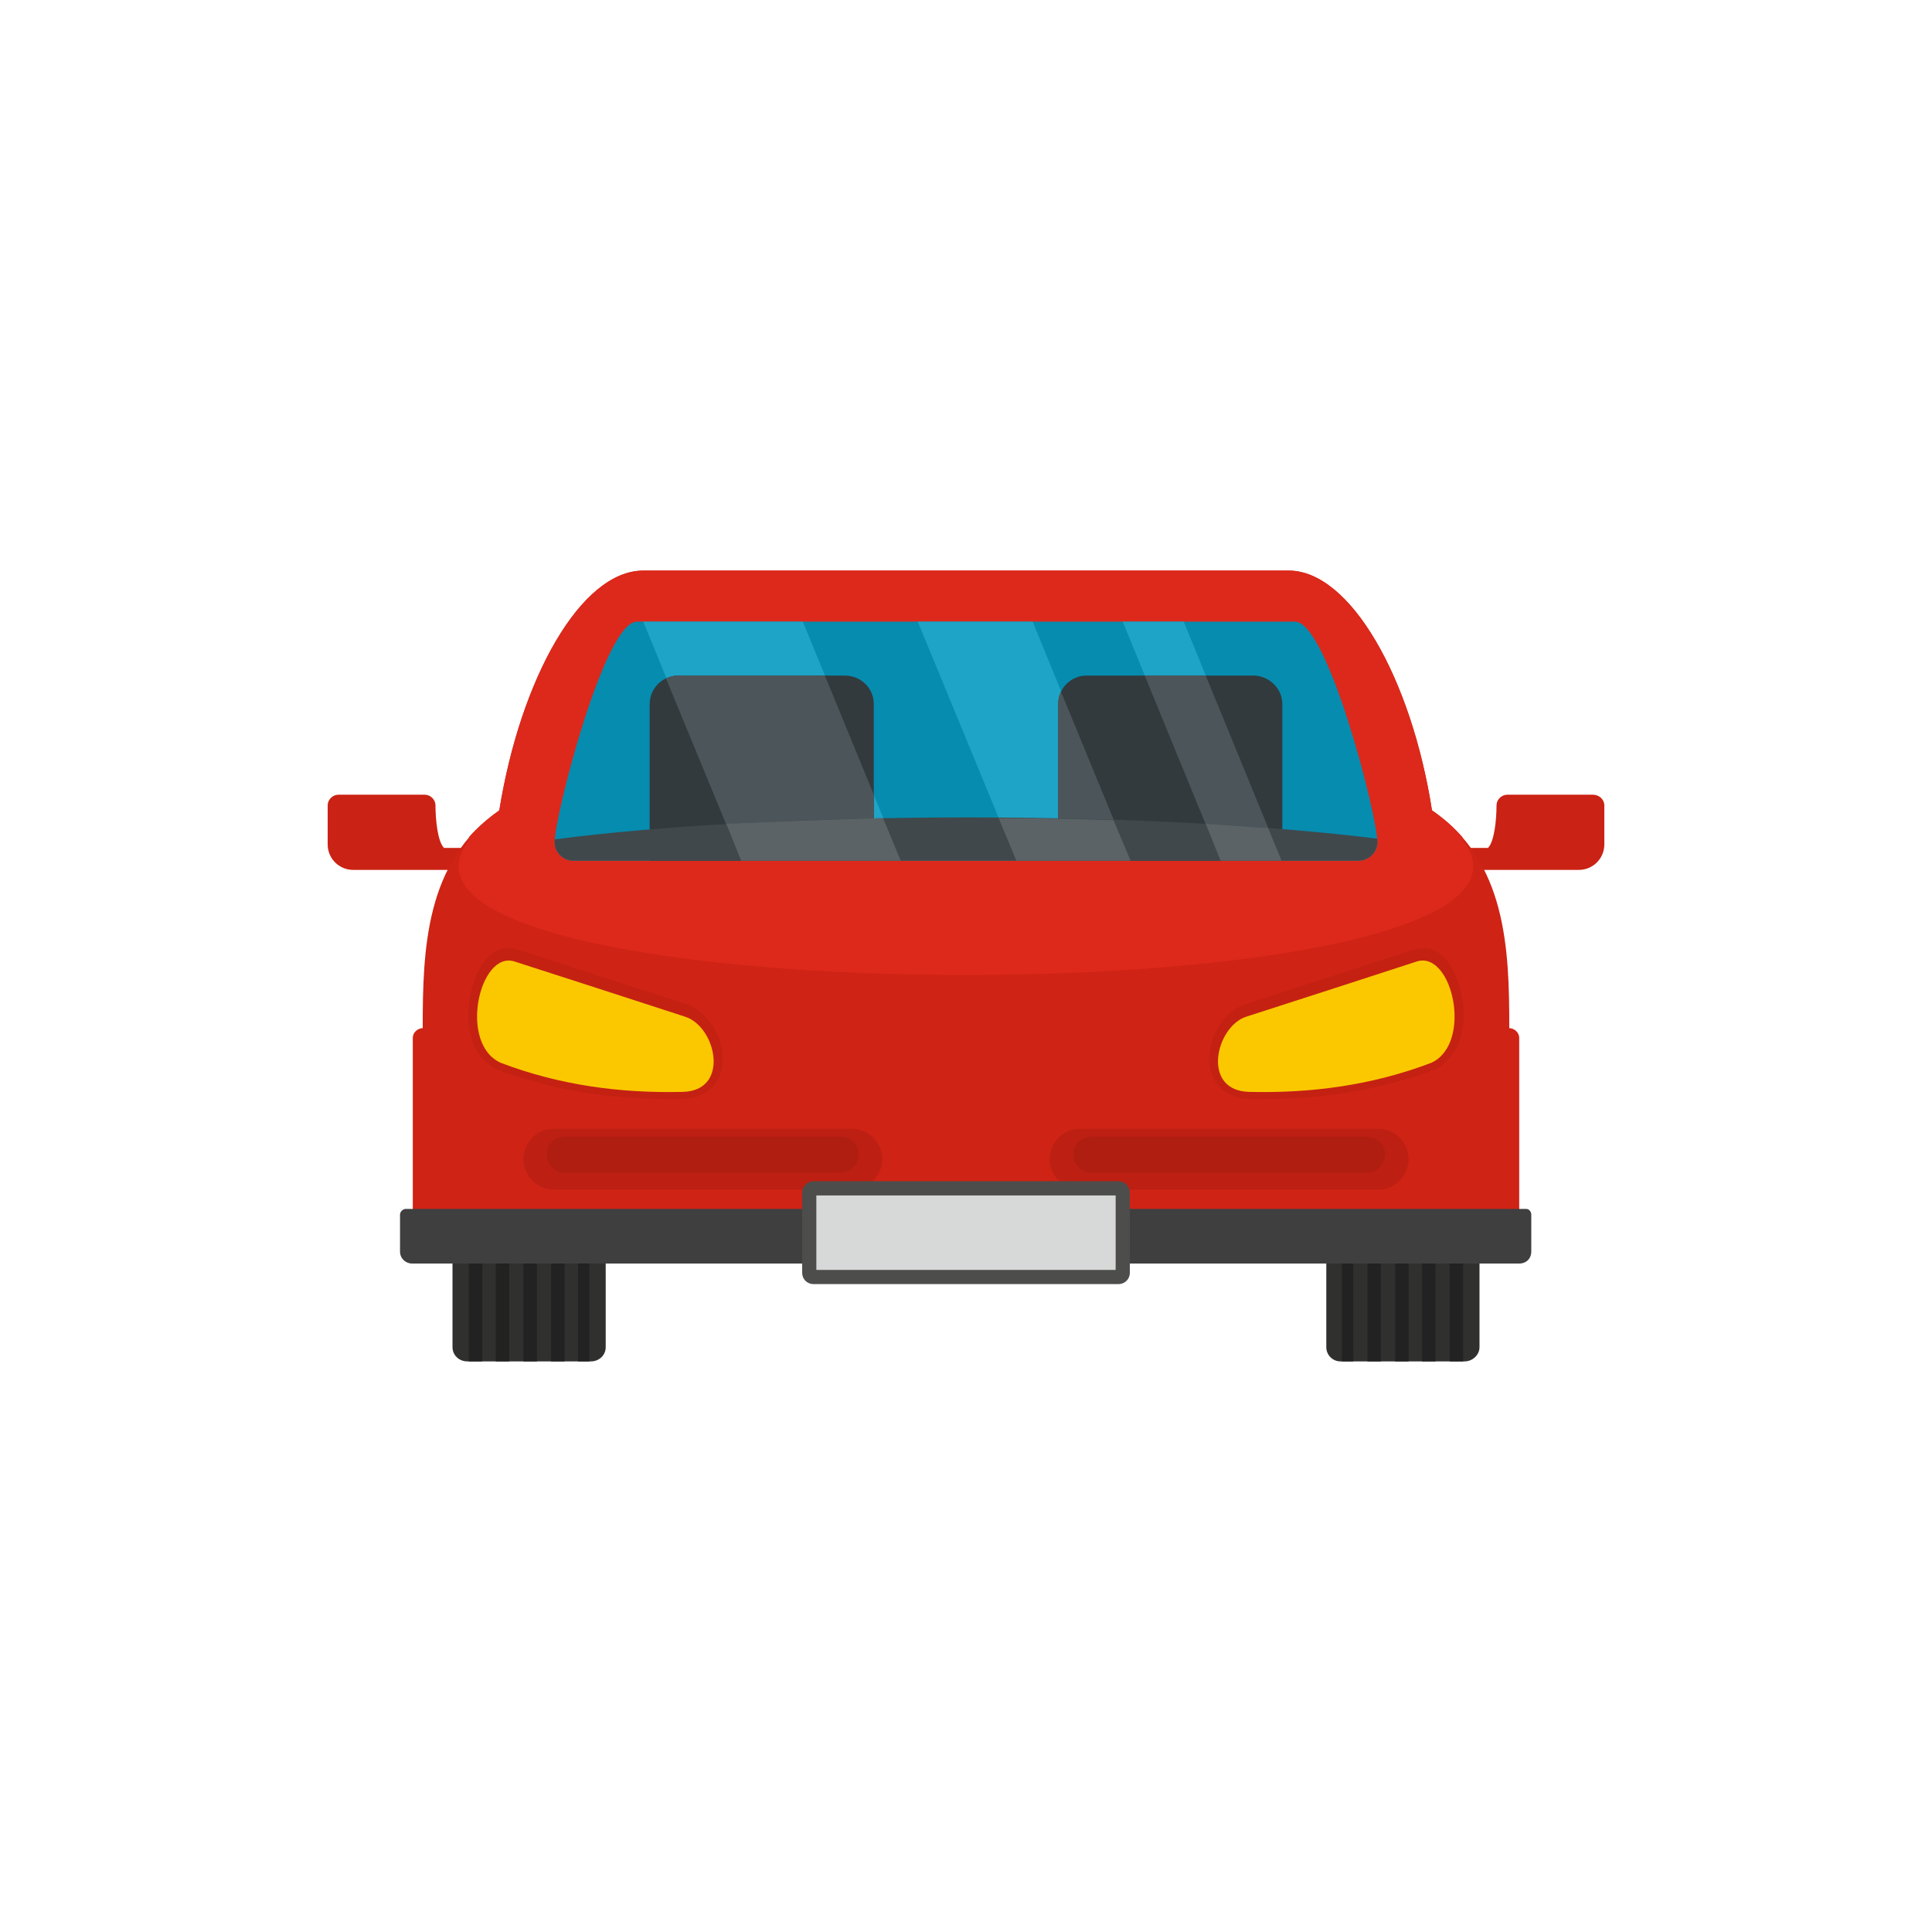 <svg id="Layer_1" enable-background="new 0 0 500 500" viewBox="0 0 500 500" xmlns="http://www.w3.org/2000/svg"><g clip-rule="evenodd" fill-rule="evenodd"><path d="m109.949 225.129c-2.387 0-4.589 0-6.792 0-3.855 0-7.893 0-11.748 0-3.671 0-6.608-2.937-6.608-6.608 0-3.304 0-6.608 0-10.096 0-1.468 1.285-2.753 2.754-2.753h22.394c1.468 0 2.753 1.285 2.753 2.753 0 3.671.55 9.362 2.203 11.013h11.197v5.69c-5.507.001-10.83.001-16.153.001z" fill="#ca2214"/><path d="m390.051 225.129h6.792 11.748c3.671 0 6.608-2.937 6.608-6.608 0-3.304 0-6.608 0-10.096 0-1.468-1.285-2.753-2.937-2.753-7.342 0-14.684 0-22.21 0-1.468 0-2.753 1.285-2.753 2.753 0 3.671-.551 9.362-2.203 11.013-4.405 0-6.792 0-11.197 0v5.69c5.323.001 10.829.001 16.152.001z" fill="#ca2214"/><path d="m250 147.669h83.517c15.969 0 31.755 27.9 37.077 62.041 19.273 13.216 20.008 35.793 20.008 56.351h-.184c1.468 0 2.753 1.101 2.753 2.57v51.211c0 1.468-1.285 2.57-2.753 2.57h-140.418-140.419c-1.468 0-2.753-1.101-2.753-2.57v-51.211c0-1.468 1.285-2.57 2.753-2.57h-.184c0-20.558.734-43.135 19.824-56.351 5.507-34.14 21.109-62.041 37.262-62.041z" fill="#cf2315"/><path d="m250 147.669h83.517c15.969 0 31.755 27.9 37.077 62.041 3.121 2.203 5.69 4.405 7.893 6.975v.551c36.344 46.806-293.502 46.806-256.975 0l-.183-.551c2.202-2.57 4.956-4.772 7.892-6.975 5.507-34.14 21.109-62.041 37.262-62.041z" fill="#dc291b"/><path d="m117.107 322.412h39.648v26.248c0 2.019-1.652 3.672-3.855 3.672h-31.938c-2.203 0-3.854-1.652-3.854-3.672v-26.248z" fill="#30302f"/><path d="m382.893 322.412h-39.648v26.248c0 2.019 1.652 3.672 3.671 3.672h32.122c2.019 0 3.854-1.652 3.854-3.672v-26.248z" fill="#30302f"/><path d="m121.329 322.412h3.487v29.92h-3.487zm6.975 0h3.488v29.92h-3.488zm7.159 0h3.488v29.92h-3.488zm7.158 0h3.487v29.92h-3.487zm6.975 0h2.937v29.92h-2.937z" fill="#222"/><path d="m378.671 322.412h-3.487v29.92h3.487zm-7.159 0h-3.487v29.92h3.487zm-6.975 0h-3.487v29.92h3.487zm-7.158 0h-3.488v29.92h3.488zm-7.159 0h-2.937v29.92h2.937z" fill="#222"/><path d="m143.355 292.126h77.093c4.221 0 7.892 3.488 7.892 7.893 0 4.221-3.671 7.893-7.892 7.893h-77.093c-4.405 0-7.893-3.672-7.893-7.893.001-4.406 3.488-7.893 7.893-7.893z" fill="#bd2012"/><path d="m356.645 292.126h-77.093c-4.405 0-7.893 3.488-7.893 7.893 0 4.221 3.488 7.893 7.893 7.893h77.093c4.405 0 7.893-3.672 7.893-7.893-.001-4.406-3.488-7.893-7.893-7.893z" fill="#bd2012"/><path d="m146.108 294.145h71.403c2.57 0 4.772 2.019 4.772 4.588 0 2.57-2.203 4.773-4.772 4.773h-71.403c-2.57 0-4.589-2.203-4.589-4.773.001-2.569 2.02-4.588 4.589-4.588z" fill="#b01e11"/><path d="m353.707 294.145h-71.218c-2.57 0-4.772 2.019-4.772 4.588 0 2.57 2.203 4.773 4.772 4.773h71.218c2.57 0 4.773-2.203 4.773-4.773 0-2.569-2.202-4.588-4.773-4.588z" fill="#b01e11"/><path d="m250 160.885h85.169c8.444 0 21.292 50.294 21.292 57.085 0 2.57-2.203 4.773-4.956 4.773-28.818 0-72.687 0-101.505 0s-72.871 0-101.689 0c-2.57 0-4.772-2.203-4.772-4.773 0-6.791 12.849-57.085 21.292-57.085z" fill="#068caf"/><path d="m250 160.885h17.254l25.33 61.857h-29.552l-25.514-61.857zm40.565 0h15.786l25.33 61.857h-15.786zm-57.452 61.858h-41.3l-25.33-61.857h41.299z" fill="#1ea4c7"/><path d="m331.865 222.743h-58.003v-40.566c0-4.038 3.304-7.342 7.342-7.342h43.135c4.038 0 7.525 3.304 7.525 7.342v40.566zm-105.727 0h-58.002v-40.566c0-4.038 3.303-7.342 7.525-7.342h42.952c4.222 0 7.525 3.304 7.525 7.342z" fill="#323a3e"/><path d="m331.681 222.743h-15.786l-19.64-47.908h15.786zm-39.096 0h-18.723v-40.566c0-1.101.184-2.203.734-3.12zm-79.112-47.908 12.665 30.837v17.071h-34.324l-19.457-47.173c1.101-.551 2.019-.734 3.304-.734h37.812z" fill="#4c565a"/><path d="m356.461 217.052v.917c0 2.57-2.203 4.773-4.956 4.773-28.818 0-72.687 0-101.505 0s-72.871 0-101.689 0c-2.57 0-4.772-2.203-4.772-4.773 0-.183 0-.55 0-.734 26.432-3.488 64.611-5.69 107.012-5.69 41.85.001 79.478 2.203 105.91 5.507z" fill="#40484c"/><path d="m331.681 222.743h-15.786l-3.854-9.545c5.507.368 11.013.734 16.153 1.101zm-39.096 0h-29.552l-4.589-11.013c10.279 0 20.191.184 29.736.551zm-59.472 0h-41.3l-3.854-9.545c12.665-.55 26.248-1.101 40.566-1.468z" fill="#5b6367"/><path d="m133.81 245.687c14.684 4.772 29.552 9.545 44.236 14.317 2.937 1.101 5.323 3.488 6.975 6.424 2.019 3.488 2.754 8.444 1.101 12.298-1.835 4.038-5.69 5.69-9.545 5.69-16.336.367-32.305-1.836-47.724-7.526h-.184c-1.652-.918-3.121-2.019-4.405-3.671-2.57-3.304-3.304-8.076-2.936-12.482.367-5.69 2.936-13.583 8.627-15.235 1.286-.182 2.57-.182 3.855.185z" fill="#c42113"/><path d="m366.189 245.687c-14.868 4.772-29.552 9.545-44.236 14.317-2.937 1.101-5.507 3.488-6.975 6.424-2.019 3.488-2.753 8.444-1.101 12.298 1.835 4.038 5.69 5.69 9.545 5.69 16.336.367 32.305-1.836 47.724-7.526h.183c1.652-.918 3.121-2.019 4.222-3.671 2.753-3.304 3.488-8.076 3.12-12.482-.367-5.69-2.936-13.583-8.627-15.235-1.285-.182-2.57-.182-3.855.185z" fill="#c42113"/><path d="m133.076 248.807c14.868 4.772 29.552 9.545 44.236 14.317 8.076 2.57 11.747 19.273-.734 19.457-15.786.367-31.571-1.652-46.989-7.525-11.013-4.956-5.507-29.002 3.487-26.249z" fill="#fbc800"/><path d="m366.74 248.807c-14.684 4.772-29.369 9.545-44.236 14.317-7.893 2.57-11.747 19.273.918 19.457 15.786.367 31.571-1.652 46.99-7.525 10.829-4.956 5.506-29.002-3.672-26.249z" fill="#fbc800"/><path d="m395.007 312.867h-145.007-145.007c-.734 0-1.468.734-1.468 1.468v9.545c0 1.835 1.468 3.12 3.12 3.12h143.355 143.172c1.836 0 3.121-1.285 3.121-3.12v-9.545c-.001-.733-.552-1.468-1.286-1.468z" fill="#3f3f3f"/><path d="m210.536 305.709h78.928c1.652 0 2.937 1.285 2.937 2.937v20.741c0 1.652-1.285 2.937-2.937 2.937h-78.928c-1.652 0-2.937-1.285-2.937-2.937v-20.741c0-1.652 1.285-2.937 2.937-2.937z" fill="#4d4d4c"/><path d="m211.27 309.38h77.46v19.273h-77.46z" fill="#d7d8d8"/></g></svg>